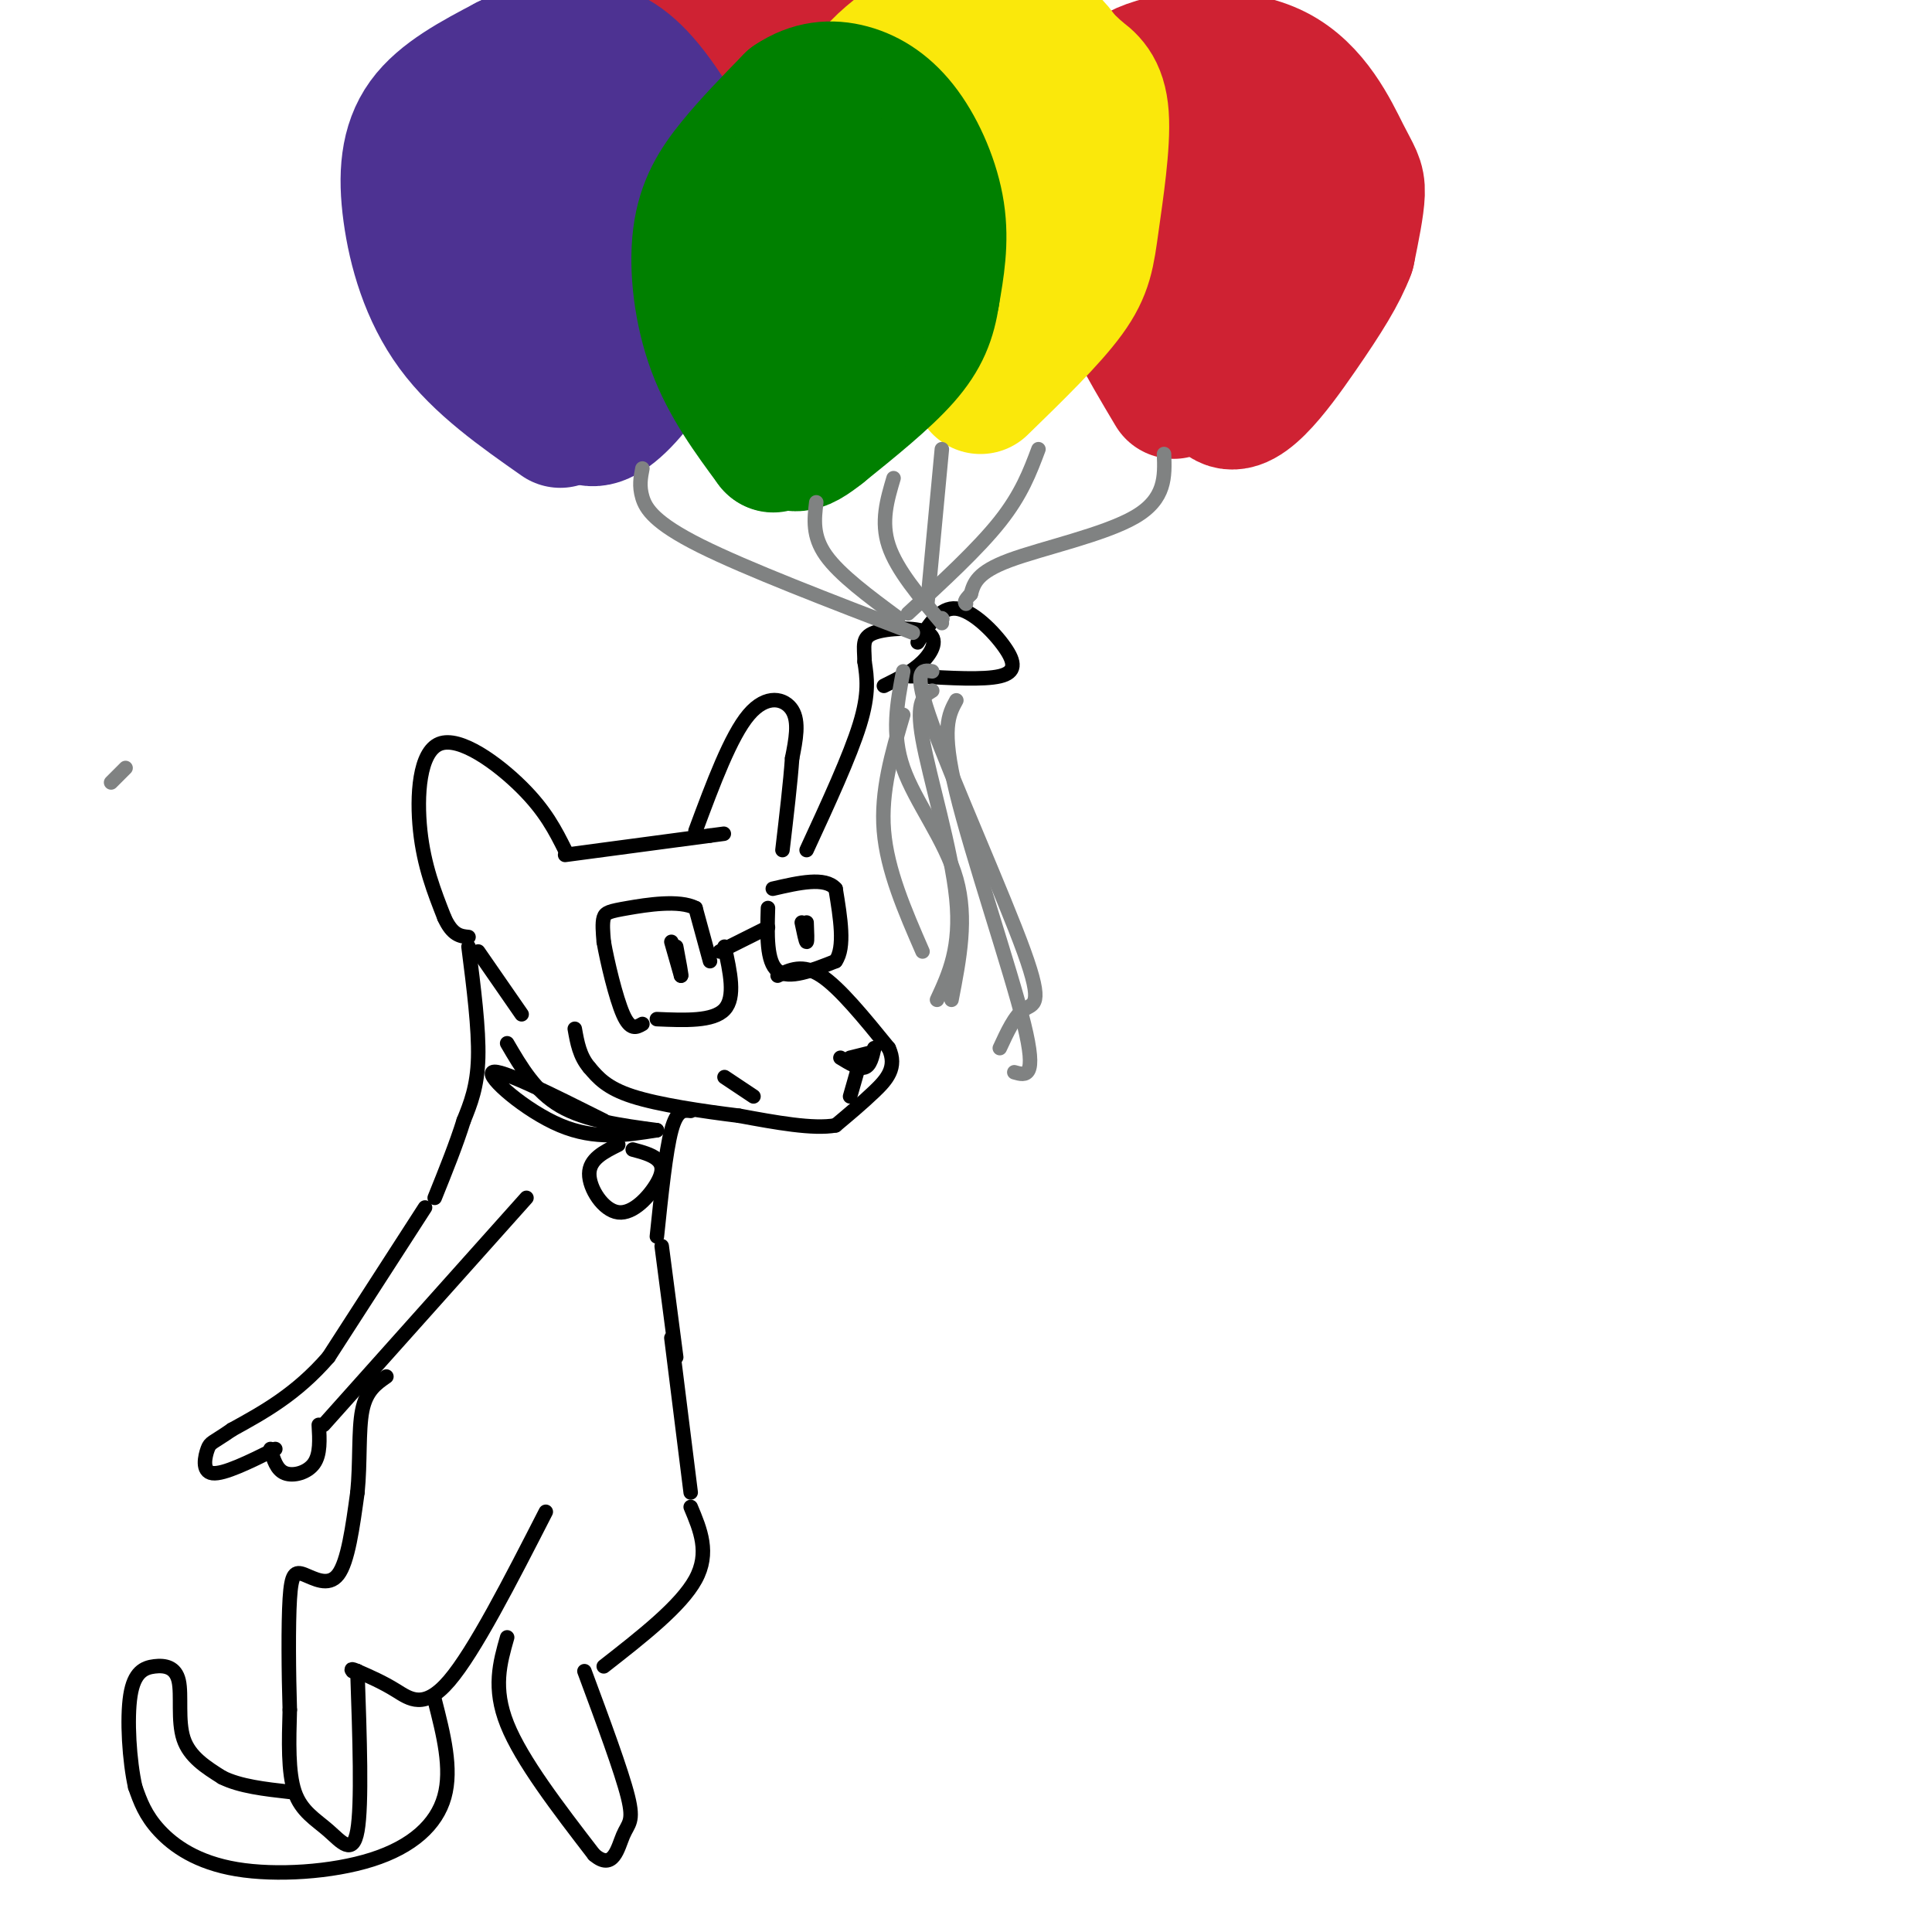<svg viewBox='0 0 400 400' version='1.1' xmlns='http://www.w3.org/2000/svg' xmlns:xlink='http://www.w3.org/1999/xlink'><g fill='none' stroke='rgb(0,0,0)' stroke-width='3' stroke-linecap='round' stroke-linejoin='round'><path d='M117,176c-2.030,-4.048 -4.060,-8.095 -9,-13c-4.940,-4.905 -12.792,-10.667 -17,-9c-4.208,1.667 -4.774,10.762 -4,18c0.774,7.238 2.887,12.619 5,18'/><path d='M92,190c1.667,3.667 3.333,3.833 5,4'/><path d='M117,177c0.000,0.000 30.000,-4.000 30,-4'/><path d='M147,173c5.000,-0.667 2.500,-0.333 0,0'/><path d='M144,172c3.644,-9.800 7.289,-19.600 11,-24c3.711,-4.400 7.489,-3.400 9,-1c1.511,2.400 0.756,6.200 0,10'/><path d='M164,157c-0.333,4.833 -1.167,11.917 -2,19'/><path d='M159,188c-0.167,5.583 -0.333,11.167 2,13c2.333,1.833 7.167,-0.083 12,-2'/><path d='M173,199c2.000,-2.833 1.000,-8.917 0,-15'/><path d='M173,184c-2.167,-2.500 -7.583,-1.250 -13,0'/><path d='M161,202c2.583,-1.250 5.167,-2.500 9,0c3.833,2.500 8.917,8.750 14,15'/><path d='M184,217c1.867,4.022 -0.467,6.578 -3,9c-2.533,2.422 -5.267,4.711 -8,7'/><path d='M173,233c-4.667,0.833 -12.333,-0.583 -20,-2'/><path d='M153,231c-7.600,-0.933 -16.600,-2.267 -22,-4c-5.400,-1.733 -7.200,-3.867 -9,-6'/><path d='M122,221c-2.000,-2.333 -2.500,-5.167 -3,-8'/><path d='M174,219c1.917,1.167 3.833,2.333 5,2c1.167,-0.333 1.583,-2.167 2,-4'/><path d='M178,220c0.000,0.000 -2.000,7.000 -2,7'/><path d='M176,219c0.000,0.000 4.000,-1.000 4,-1'/><path d='M166,191c0.417,2.000 0.833,4.000 1,4c0.167,0.000 0.083,-2.000 0,-4'/><path d='M159,192c0.000,0.000 -10.000,5.000 -10,5'/><path d='M150,196c1.167,5.250 2.333,10.500 0,13c-2.333,2.500 -8.167,2.250 -14,2'/><path d='M147,199c0.000,0.000 -3.000,-11.000 -3,-11'/><path d='M144,188c-3.333,-1.762 -10.167,-0.667 -14,0c-3.833,0.667 -4.667,0.905 -5,2c-0.333,1.095 -0.167,3.048 0,5'/><path d='M125,195c0.711,4.022 2.489,11.578 4,15c1.511,3.422 2.756,2.711 4,2'/><path d='M139,195c0.000,0.000 2.000,7.000 2,7'/><path d='M141,202c0.167,0.167 -0.417,-2.917 -1,-6'/><path d='M167,176c4.500,-9.750 9.000,-19.500 11,-26c2.000,-6.500 1.500,-9.750 1,-13'/><path d='M179,137c-0.049,-3.290 -0.673,-5.016 2,-6c2.673,-0.984 8.643,-1.226 11,0c2.357,1.226 1.102,3.922 -1,6c-2.102,2.078 -5.051,3.539 -8,5'/><path d='M190,133c2.321,-3.685 4.643,-7.369 8,-7c3.357,0.369 7.750,4.792 10,8c2.250,3.208 2.357,5.202 -1,6c-3.357,0.798 -10.179,0.399 -17,0'/><path d='M190,140c-2.833,0.000 -1.417,0.000 0,0'/></g>
<g fill='none' stroke='rgb(128,130,130)' stroke-width='3' stroke-linecap='round' stroke-linejoin='round'><path d='M187,139c-1.244,6.444 -2.489,12.889 0,20c2.489,7.111 8.711,14.889 11,23c2.289,8.111 0.644,16.556 -1,25'/><path d='M193,139c-2.119,-0.357 -4.238,-0.714 0,11c4.238,11.714 14.833,35.500 19,47c4.167,11.500 1.905,10.714 0,12c-1.905,1.286 -3.452,4.643 -5,8'/><path d='M193,143c-1.711,1.022 -3.422,2.044 -2,10c1.422,7.956 5.978,22.844 7,33c1.022,10.156 -1.489,15.578 -4,21'/><path d='M198,145c-1.600,2.911 -3.200,5.822 0,19c3.200,13.178 11.200,36.622 14,48c2.800,11.378 0.400,10.689 -2,10'/><path d='M187,148c-2.333,7.917 -4.667,15.833 -4,24c0.667,8.167 4.333,16.583 8,25'/></g>
<g fill='none' stroke='rgb(207,34,51)' stroke-width='28' stroke-linecap='round' stroke-linejoin='round'><path d='M147,53c-10.464,-12.170 -20.928,-24.339 -25,-32c-4.072,-7.661 -1.752,-10.812 -1,-14c0.752,-3.188 -0.064,-6.412 7,-9c7.064,-2.588 22.007,-4.539 32,-4c9.993,0.539 15.037,3.568 18,8c2.963,4.432 3.847,10.266 3,16c-0.847,5.734 -3.423,11.367 -6,17'/><path d='M175,35c-4.155,7.298 -11.542,17.042 -17,17c-5.458,-0.042 -8.988,-9.869 -11,-18c-2.012,-8.131 -2.506,-14.565 -3,-21'/><path d='M144,13c-0.665,-4.458 -0.828,-5.102 0,-6c0.828,-0.898 2.646,-2.049 7,-1c4.354,1.049 11.244,4.300 13,10c1.756,5.700 -1.622,13.850 -5,22'/><path d='M159,38c-0.833,3.667 -0.417,1.833 0,0'/><path d='M243,81c-5.827,-9.794 -11.654,-19.589 -14,-29c-2.346,-9.411 -1.212,-18.439 0,-25c1.212,-6.561 2.502,-10.656 9,-13c6.498,-2.344 18.206,-2.938 26,1c7.794,3.938 11.675,12.406 14,17c2.325,4.594 3.093,5.312 3,8c-0.093,2.688 -1.046,7.344 -2,12'/><path d='M279,52c-1.643,4.405 -4.750,9.417 -10,17c-5.250,7.583 -12.643,17.738 -16,13c-3.357,-4.738 -2.679,-24.369 -2,-44'/><path d='M251,38c0.207,-8.903 1.726,-9.159 4,-10c2.274,-0.841 5.305,-2.265 7,2c1.695,4.265 2.056,14.219 1,20c-1.056,5.781 -3.528,7.391 -6,9'/></g>
<g fill='none' stroke='rgb(250,232,11)' stroke-width='28' stroke-linecap='round' stroke-linejoin='round'><path d='M195,75c-4.780,-3.429 -9.560,-6.857 -13,-14c-3.440,-7.143 -5.542,-18.000 -6,-26c-0.458,-8.000 0.726,-13.143 3,-17c2.274,-3.857 5.637,-6.429 9,-9'/><path d='M188,9c4.809,-2.939 12.330,-5.788 19,-5c6.670,0.788 12.488,5.212 15,12c2.512,6.788 1.718,15.939 0,22c-1.718,6.061 -4.359,9.030 -7,12'/><path d='M215,50c-4.467,6.711 -12.133,17.489 -16,16c-3.867,-1.489 -3.933,-15.244 -4,-29'/><path d='M195,37c-0.970,-6.920 -1.394,-9.721 1,-12c2.394,-2.279 7.606,-4.037 11,-4c3.394,0.037 4.970,1.868 5,6c0.030,4.132 -1.485,10.566 -3,17'/><path d='M203,80c7.131,-6.935 14.262,-13.869 18,-19c3.738,-5.131 4.083,-8.458 5,-15c0.917,-6.542 2.405,-16.298 2,-22c-0.405,-5.702 -2.702,-7.351 -5,-9'/><path d='M223,15c-3.000,-3.167 -8.000,-6.583 -13,-10'/></g>
<g fill='none' stroke='rgb(77,50,146)' stroke-width='28' stroke-linecap='round' stroke-linejoin='round'><path d='M116,87c-8.292,-5.810 -16.583,-11.619 -22,-19c-5.417,-7.381 -7.958,-16.333 -9,-24c-1.042,-7.667 -0.583,-14.048 3,-19c3.583,-4.952 10.292,-8.476 17,-12'/><path d='M105,13c5.434,-2.670 10.518,-3.344 15,-3c4.482,0.344 8.360,1.708 13,7c4.640,5.292 10.040,14.512 12,21c1.960,6.488 0.480,10.244 -1,14'/><path d='M144,52c-1.383,6.124 -4.340,14.435 -8,21c-3.660,6.565 -8.024,11.383 -11,13c-2.976,1.617 -4.565,0.033 -6,-2c-1.435,-2.033 -2.718,-4.517 -4,-7'/><path d='M115,77c-3.538,-5.110 -10.385,-14.386 -13,-21c-2.615,-6.614 -1.000,-10.567 1,-14c2.000,-3.433 4.385,-6.347 8,-9c3.615,-2.653 8.462,-5.044 11,0c2.538,5.044 2.769,17.522 3,30'/><path d='M125,63c0.733,3.067 1.067,-4.267 0,-8c-1.067,-3.733 -3.533,-3.867 -6,-4'/></g>
<g fill='none' stroke='rgb(0,128,0)' stroke-width='28' stroke-linecap='round' stroke-linejoin='round'><path d='M160,92c0.000,0.000 0.100,0.100 0.1,0.1'/><path d='M160,92c-4.595,-6.220 -9.190,-12.440 -12,-20c-2.810,-7.560 -3.833,-16.458 -3,-23c0.833,-6.542 3.524,-10.726 7,-15c3.476,-4.274 7.738,-8.637 12,-13'/><path d='M164,21c4.022,-2.732 8.078,-3.062 12,-2c3.922,1.062 7.710,3.517 11,8c3.290,4.483 6.083,10.995 7,17c0.917,6.005 -0.041,11.502 -1,17'/><path d='M193,61c-0.733,4.867 -2.067,8.533 -6,13c-3.933,4.467 -10.467,9.733 -17,15'/><path d='M170,89c-4.496,3.565 -7.236,4.976 -9,-3c-1.764,-7.976 -2.552,-25.340 -3,-33c-0.448,-7.660 -0.557,-5.617 2,-7c2.557,-1.383 7.778,-6.191 13,-11'/><path d='M173,35c1.024,4.786 -2.917,22.250 -3,30c-0.083,7.750 3.690,5.786 6,3c2.310,-2.786 3.155,-6.393 4,-10'/></g>
<g fill='none' stroke='rgb(128,130,130)' stroke-width='3' stroke-linecap='round' stroke-linejoin='round'><path d='M26,159c0.000,0.000 -3.000,3.000 -3,3'/><path d='M169,104c-0.417,3.500 -0.833,7.000 2,11c2.833,4.000 8.917,8.500 15,13'/><path d='M195,93c0.000,0.000 -3.000,32.000 -3,32'/><path d='M241,94c0.178,4.644 0.356,9.289 -6,13c-6.356,3.711 -19.244,6.489 -26,9c-6.756,2.511 -7.378,4.756 -8,7'/><path d='M201,123c-1.500,1.500 -1.250,1.750 -1,2'/><path d='M133,97c-0.356,1.822 -0.711,3.644 0,6c0.711,2.356 2.489,5.244 12,10c9.511,4.756 26.756,11.378 44,18'/><path d='M185,99c-1.333,4.500 -2.667,9.000 -1,14c1.667,5.000 6.333,10.500 11,16'/><path d='M195,128c0.000,0.000 0.100,0.100 0.1,0.1'/><path d='M215,93c-1.750,4.667 -3.500,9.333 -8,15c-4.500,5.667 -11.750,12.333 -19,19'/></g>
<g fill='none' stroke='rgb(0,0,0)' stroke-width='3' stroke-linecap='round' stroke-linejoin='round'><path d='M97,196c1.083,8.500 2.167,17.000 2,23c-0.167,6.000 -1.583,9.500 -3,13'/><path d='M96,232c-1.500,4.833 -3.750,10.417 -6,16'/><path d='M88,250c0.000,0.000 -20.000,31.000 -20,31'/><path d='M68,281c-6.667,7.667 -13.333,11.333 -20,15'/><path d='M48,296c-4.131,2.869 -4.458,2.542 -5,4c-0.542,1.458 -1.298,4.702 1,5c2.298,0.298 7.649,-2.351 13,-5'/><path d='M56,300c0.622,2.156 1.244,4.311 3,5c1.756,0.689 4.644,-0.089 6,-2c1.356,-1.911 1.178,-4.956 1,-8'/><path d='M67,295c0.000,0.000 42.000,-47.000 42,-47'/><path d='M150,223c0.000,0.000 6.000,4.000 6,4'/><path d='M99,197c0.000,0.000 9.000,13.000 9,13'/><path d='M143,230c-1.417,-0.167 -2.833,-0.333 -4,4c-1.167,4.333 -2.083,13.167 -3,22'/><path d='M137,258c0.000,0.000 3.000,23.000 3,23'/><path d='M139,277c0.000,0.000 4.000,32.000 4,32'/><path d='M105,216c2.917,5.000 5.833,10.000 11,13c5.167,3.000 12.583,4.000 20,5'/><path d='M136,234c-6.378,1.022 -12.756,2.044 -20,-1c-7.244,-3.044 -15.356,-10.156 -14,-11c1.356,-0.844 12.178,4.578 23,10'/><path d='M128,237c-2.981,1.485 -5.962,2.970 -6,6c-0.038,3.030 2.866,7.606 6,8c3.134,0.394 6.498,-3.394 8,-6c1.502,-2.606 1.144,-4.030 0,-5c-1.144,-0.970 -3.072,-1.485 -5,-2'/><path d='M143,312c2.000,4.750 4.000,9.500 1,15c-3.000,5.500 -11.000,11.750 -19,18'/><path d='M113,313c-7.400,14.467 -14.800,28.933 -20,35c-5.200,6.067 -8.200,3.733 -11,2c-2.800,-1.733 -5.400,-2.867 -8,-4'/><path d='M74,346c-1.500,-0.667 -1.250,-0.333 -1,0'/><path d='M74,346c0.476,13.810 0.952,27.619 0,33c-0.952,5.381 -3.333,2.333 -6,0c-2.667,-2.333 -5.619,-3.952 -7,-8c-1.381,-4.048 -1.190,-10.524 -1,-17'/><path d='M60,354c-0.238,-7.482 -0.332,-17.686 0,-23c0.332,-5.314 1.089,-5.738 3,-5c1.911,0.738 4.974,2.640 7,0c2.026,-2.640 3.013,-9.820 4,-17'/><path d='M74,309c0.622,-6.111 0.178,-12.889 1,-17c0.822,-4.111 2.911,-5.556 5,-7'/><path d='M105,339c-1.500,5.250 -3.000,10.500 0,18c3.000,7.500 10.500,17.250 18,27'/><path d='M123,384c3.976,3.440 4.917,-1.458 6,-4c1.083,-2.542 2.310,-2.726 1,-8c-1.310,-5.274 -5.155,-15.637 -9,-26'/><path d='M90,352c1.815,7.091 3.630,14.182 2,20c-1.630,5.818 -6.705,10.364 -15,13c-8.295,2.636 -19.810,3.364 -28,2c-8.190,-1.364 -13.054,-4.818 -16,-8c-2.946,-3.182 -3.973,-6.091 -5,-9'/><path d='M28,370c-1.220,-5.327 -1.769,-14.146 -1,-19c0.769,-4.854 2.856,-5.744 5,-6c2.144,-0.256 4.347,0.124 5,3c0.653,2.876 -0.242,8.250 1,12c1.242,3.750 4.621,5.875 8,8'/><path d='M46,368c3.667,1.833 8.833,2.417 14,3'/></g>
</svg>
